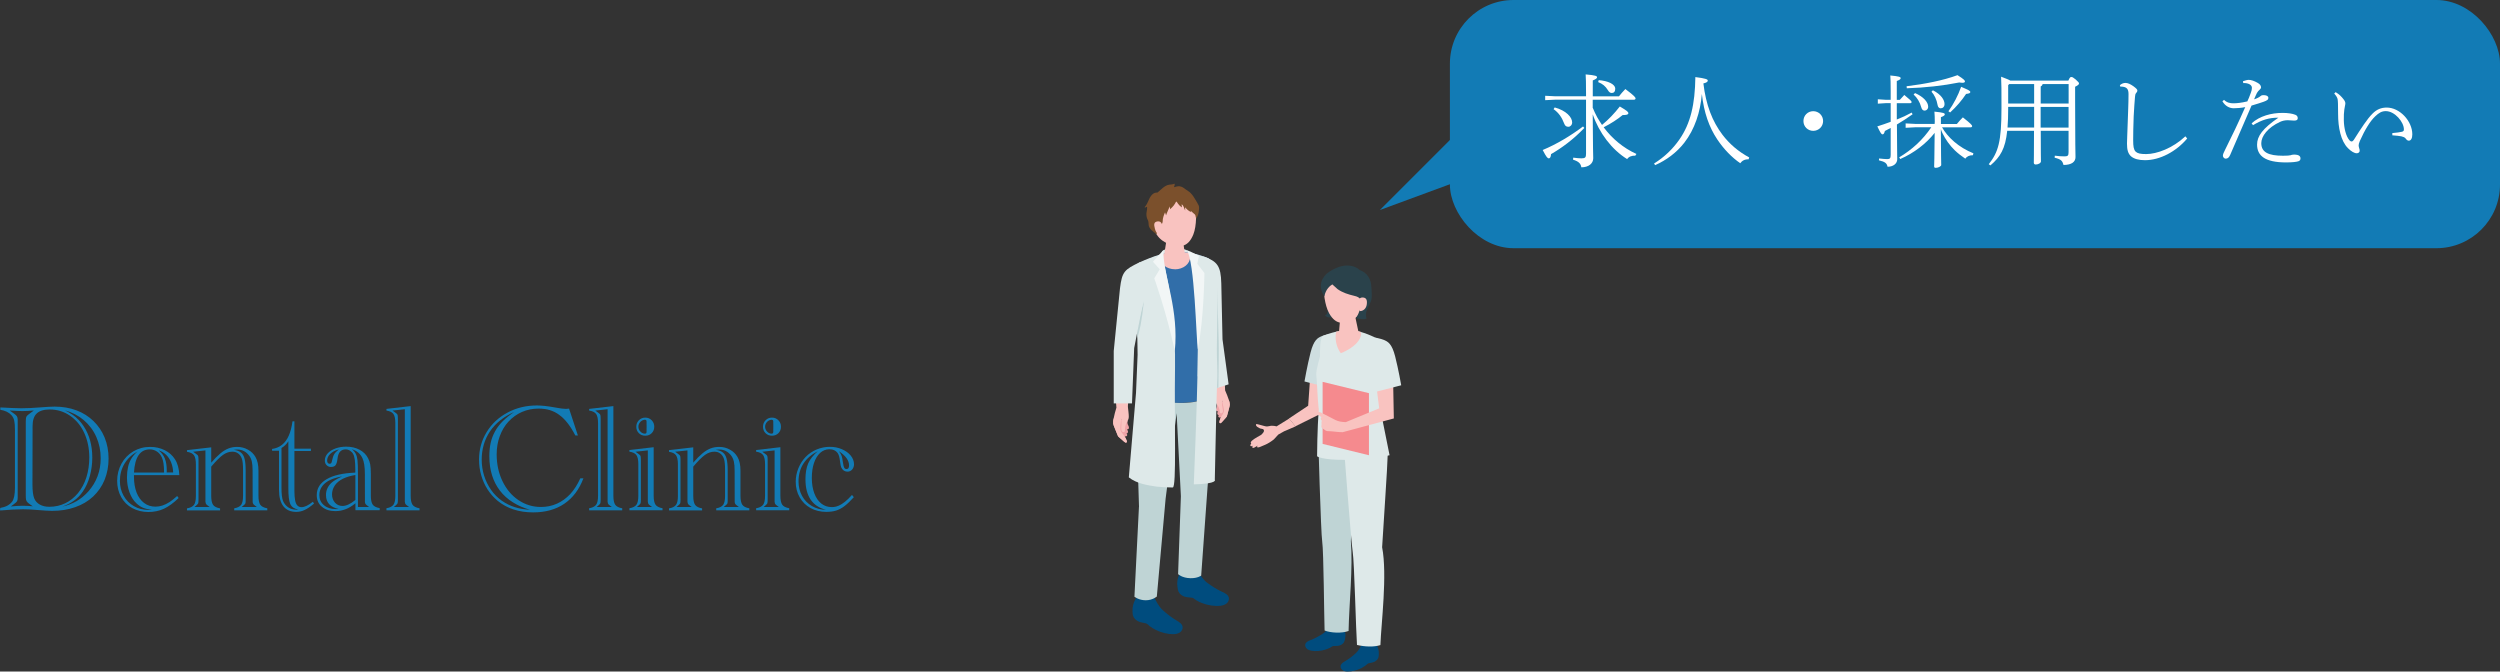 <?xml version="1.0" encoding="UTF-8"?><svg id="a" xmlns="http://www.w3.org/2000/svg" viewBox="0 0 392.82 105.52"><rect x="0" y="0" width="392.82" height="105.52" fill="#333333" stroke="none"/><defs><style>.b{fill:#004c7e;}.c{fill:#f9c3c0;}.d{fill:#f0a4a8;}.e{fill:#2a424b;}.f{fill:#7b502c;}.g{fill:#bfd4d5;}.h{fill:#127bb5;}.i{fill:#f2f6f6;}.j{fill:#f58a8e;}.k{fill:#316ea9;}.l{fill:#fff;}.m{fill:#cedee0;}.n{fill:#dee9e9;}</style></defs><path class="h" d="M0,80.18l.04-.37c.85-.14,1.47-.47,1.86-.98.3-.38.45-1.13.45-2.26v-8.94c0-.68-.04-1.19-.11-1.52s-.22-.63-.44-.87c-.39-.44-.98-.73-1.75-.85v-.37c.3.02.45.02.46.02l1.39.07c.45.02.93.04,1.44.04.92,0,1.93-.05,3.01-.14,1-.08,1.75-.12,2.23-.12,1.26,0,2.41.2,3.44.59s1.92.95,2.67,1.68c.75.73,1.34,1.59,1.75,2.59.41,1,.62,2.11.62,3.31s-.21,2.32-.63,3.35c-.42,1.02-1.03,1.89-1.81,2.62s-1.72,1.28-2.81,1.66c-1.09.39-2.3.58-3.63.58-.49,0-1.27-.05-2.35-.14-.76-.07-1.5-.11-2.21-.11-.51,0-1.07.02-1.68.05l-1.61.12c-.09,0-.19,0-.3.01ZM1.69,79.58c.69-.07,1.31-.11,1.86-.11s1.09.03,1.6.08l-.46-.32c-.24-.16-.4-.31-.49-.45-.09-.14-.14-.33-.14-.56,0-.13-.01-.26-.01-.39v-11.48c0-.12,0-.26.01-.39,0-.24.04-.41.11-.53.07-.12.25-.28.52-.47l.63-.46c-.7.06-1.3.09-1.8.09-.47,0-1.07-.03-1.78-.08h-.21s.63.45.63.45c.25.17.42.33.5.46.08.13.12.31.12.55,0,.08,0,.15,0,.21,0,.06,0,.12,0,.18v11.48s0,.1,0,.17c0,.06,0,.14,0,.22,0,.25-.04.43-.11.54-.07.12-.25.27-.52.47l-.46.34ZM5.12,66.92l-.02,9.16c0,1.02.09,1.76.27,2.21.17.43.47.76.88.99s.91.35,1.5.35c.91,0,1.75-.19,2.51-.56s1.44-.91,2.01-1.61,1.01-1.53,1.31-2.48c.3-.96.45-1.98.45-3.08,0-1.44-.27-2.74-.8-3.89-.53-1.14-1.28-2.04-2.23-2.69s-2.01-.98-3.18-.98c-.92,0-1.61.21-2.04.62-.44.42-.66,1.07-.66,1.96ZM9.67,79.64c.91-.21,1.69-.51,2.35-.89.66-.38,1.27-.88,1.85-1.52,1.3-1.47,1.95-3.21,1.95-5.22,0-1.21-.23-2.33-.69-3.36-.46-1.04-1.12-1.91-1.97-2.64-.86-.72-1.85-1.24-2.97-1.54.43.21.83.44,1.2.69.38.26.71.54,1,.85.29.31.54.62.75.95.91,1.38,1.36,3.02,1.36,4.93,0,1.01-.13,1.98-.38,2.9-.25.92-.62,1.73-1.09,2.42-.4.59-.87,1.08-1.39,1.45-.52.38-1.18.71-1.97.99Z"/><path class="h" d="M21.05,74.66v.26c0,.94.14,1.76.41,2.47.28.71.67,1.25,1.18,1.64s1.11.58,1.79.58c.36,0,.73-.06,1.1-.18.37-.12.73-.3,1.09-.53s.76-.55,1.21-.97l.24.32c-.81.79-1.59,1.35-2.32,1.69-.73.34-1.55.51-2.45.51s-1.78-.21-2.53-.62-1.32-.99-1.74-1.74c-.41-.75-.62-1.59-.62-2.53,0-.99.23-1.89.68-2.71.45-.82,1.07-1.46,1.86-1.93.79-.46,1.66-.7,2.64-.7.83,0,1.59.17,2.28.51.69.34,1.23.82,1.62,1.43.41.63.64,1.46.69,2.5h-7.14ZM23.82,80.1c-.56-.07-1.01-.18-1.35-.32-.34-.14-.67-.36-1-.66-.48-.44-.86-1.02-1.12-1.75-.27-.72-.4-1.51-.4-2.36,0-.59.06-1.14.17-1.63.11-.5.29-.94.53-1.34.24-.39.57-.77.98-1.12-.9.49-1.59,1.14-2.07,1.94-.48.8-.72,1.71-.72,2.7,0,.85.19,1.63.58,2.33.39.7.93,1.25,1.62,1.64.69.4,1.46.59,2.29.59.19,0,.36,0,.5-.01ZM21.05,74.25h4.73c0-1.07-.11-1.83-.32-2.3-.18-.43-.44-.76-.78-.99s-.72-.35-1.14-.35c-1.52,0-2.35,1.21-2.49,3.64ZM27.21,74.25c-.02-.58-.13-1.11-.32-1.59-.19-.47-.45-.88-.79-1.2-.34-.33-.73-.56-1.19-.71.46.36.79.79.99,1.29.2.5.3,1.12.3,1.87,0,.13,0,.24-.01.33h1.02Z"/><path class="h" d="M33.2,72.69c.49-.58.96-1.05,1.41-1.43s.88-.64,1.3-.8c.42-.16.87-.24,1.36-.24.6,0,1.16.14,1.68.43.52.28.91.67,1.19,1.15.32.54.47,1.26.47,2.18v3.93c0,.66.1,1.12.29,1.4.19.28.56.46,1.1.56v.32h-5.2v-.32c.54-.09.9-.28,1.1-.56.19-.28.29-.74.29-1.4v-4c0-.86-.06-1.46-.17-1.79-.12-.36-.31-.65-.57-.85-.26-.2-.57-.3-.94-.3-.51,0-1,.17-1.48.51-.48.34-1.09.95-1.84,1.84v4.6c0,.66.1,1.12.29,1.4.19.28.56.46,1.1.56v.32h-5.2v-.32c.54-.09.9-.28,1.1-.55.2-.27.3-.74.3-1.4v-4.98c0-.66-.1-1.13-.3-1.42-.2-.28-.57-.46-1.1-.54v-.26l3.81-.44v2.4ZM30.57,79.66h2.37l-.28-.21s-.03-.03-.05-.04l-.15-.12c-.11-.11-.17-.26-.18-.45v-8.07l-1.94.21.46.33s.02.01.05.04l.15.12c.08.06.13.14.15.24.02.11.04.29.04.56v6.21c0,.32-.02.53-.05.6-.03.08-.13.19-.28.32-.02.02-.04.03-.04.04l-.25.21ZM37.99,79.66h2.36l-.27-.21s-.04-.04-.05-.04l-.15-.12c-.12-.12-.18-.27-.18-.45v-.36s-.01-4.53-.01-4.53c0-.6-.04-1.07-.12-1.42-.08-.35-.21-.65-.4-.91-.49-.66-1.13-.99-1.91-.99-.08,0-.26.02-.54.05.49.07.87.21,1.14.43.27.22.46.54.57.98.11.43.17,1.03.17,1.8v4.6c0,.32-.01.53-.04.6-.03.08-.12.19-.28.32-.02.02-.03.02-.03.02,0,0-.01,0-.02.01l-.24.21Z"/><path class="h" d="M46.26,70.84v6.28c0,.62.04,1.11.11,1.49.07.38.19.65.36.82.16.17.38.26.65.26.48,0,1.07-.28,1.78-.85l.18.28c-.53.46-1.01.79-1.45,1-.43.21-.88.31-1.34.31-.88,0-1.56-.29-2.02-.88s-.69-1.44-.69-2.56v-6.17h-1.09v-.28c.59-.08,1.11-.29,1.55-.64.44-.35.8-.83,1.07-1.44.27-.61.47-1.37.59-2.26h.3v4.3h2.59v.36h-2.58ZM45.32,69.31c-.28.46-.64.82-1.09,1.08v6.31c0,.45.02.85.06,1.19.04.34.1.62.18.82s.21.41.37.6c.44.51,1.01.77,1.72.77.13,0,.24,0,.33-.01-.35-.08-.62-.18-.81-.31-.19-.13-.35-.31-.46-.55-.11-.24-.19-.57-.24-.99-.05-.42-.07-.94-.07-1.55v-7.37Z"/><path class="h" d="M55.84,79.08c-.97.82-2.01,1.23-3.13,1.23-.89,0-1.6-.23-2.14-.69s-.8-1.07-.8-1.82c0-1.07.52-1.9,1.56-2.51,1.04-.61,2.54-.95,4.5-1.03v-.5c0-.62-.03-1.12-.08-1.51-.06-.39-.13-.68-.24-.88-.12-.23-.29-.41-.5-.55-.22-.14-.45-.21-.7-.21-.37,0-.66.12-.88.36-.21.24-.35.61-.4,1.12-.06.5-.17.83-.31,1.01s-.39.27-.73.27c-.27,0-.49-.1-.68-.29s-.27-.43-.27-.73c0-.4.15-.77.44-1.1.29-.33.7-.59,1.21-.78.52-.19,1.08-.29,1.7-.29.8,0,1.5.16,2.1.48.6.32,1.05.76,1.34,1.33.16.29.27.62.34.98.07.36.1.86.1,1.5v3.41c0,.66.1,1.12.29,1.4.19.28.56.46,1.1.56v.32h-3.81v-1.1ZM53.23,79.98c-1.34-.28-2.01-1.01-2.01-2.2,0-.77.31-1.44.94-1.99.28-.24.81-.56,1.6-.94-.96.18-1.7.43-2.23.75-.9.55-1.35,1.28-1.35,2.19,0,.66.24,1.19.72,1.59.48.41,1.1.61,1.85.61.18,0,.34,0,.49-.01ZM53.23,70.62c-.55.14-1,.37-1.33.69-.34.32-.5.68-.5,1.07,0,.15.04.27.11.36.07.09.17.13.28.13.11,0,.19-.03.25-.1s.1-.2.14-.41c.09-.44.2-.78.34-1,.14-.23.38-.47.72-.74ZM55.84,78.56v-3.92c-.77.12-1.42.32-1.97.59s-.97.63-1.26,1.05c-.29.43-.44.9-.44,1.41s.16.95.47,1.3c.31.34.71.51,1.18.51.58,0,1.26-.31,2.03-.95ZM56.24,79.66h1.75l-.27-.21s-.04-.04-.05-.04l-.15-.12c-.12-.12-.18-.27-.18-.45v-.36s-.01-4.03-.01-4.03c0-1.1-.13-1.92-.38-2.46-.36-.73-.91-1.19-1.67-1.4.51.36.8.92.89,1.69.05.47.07,1.21.07,2.2v5.16Z"/><path class="h" d="M60.72,80.18v-.32c.54-.09.9-.28,1.1-.55.2-.27.3-.74.3-1.4v-11.44c0-.66-.1-1.13-.3-1.42-.2-.28-.57-.46-1.1-.54v-.26l3.81-.44v14.1c0,.66.1,1.12.29,1.4.19.28.56.46,1.1.56v.32h-5.2ZM61.9,79.66h2.37l-.28-.21s-.03-.03-.05-.04l-.15-.12c-.11-.11-.17-.26-.18-.45v-14.54l-1.94.21.46.33s.02.01.05.04l.15.12c.08.05.13.14.15.24.02.11.04.29.04.56v12.68c0,.32-.02.53-.05.6-.03.08-.13.19-.28.32-.02.02-.04.03-.04.04l-.25.21Z"/><path class="h" d="M89.41,64.19l1.39,4.23h-.4c-.39-.75-.79-1.39-1.21-1.93-.42-.54-.86-.97-1.33-1.31-.46-.34-.95-.58-1.47-.74-.52-.16-1.11-.24-1.77-.24-.93,0-1.8.18-2.61.53-.81.36-1.5.86-2.1,1.5s-1.05,1.41-1.38,2.3c-.33.88-.49,1.84-.49,2.86,0,1.54.3,2.94.91,4.21.61,1.27,1.44,2.26,2.51,2.98s2.24,1.08,3.54,1.08c.89,0,1.73-.17,2.51-.52.78-.35,1.47-.85,2.08-1.5.61-.66,1.14-1.48,1.59-2.48h.49c-.66,1.75-1.66,3.08-3,3.99s-2.97,1.36-4.89,1.36c-2.25,0-4.11-.61-5.59-1.82-.63-.53-1.16-1.13-1.59-1.8-.43-.67-.76-1.41-.99-2.21-.23-.8-.34-1.62-.34-2.47,0-1.57.4-3.01,1.19-4.31.79-1.3,1.89-2.33,3.28-3.07,1.39-.75,2.94-1.12,4.63-1.12.71,0,1.65.1,2.81.31.81.15,1.39.23,1.75.23.16,0,.33-.02.51-.05ZM83.31,80.11c-1-.28-1.91-.67-2.72-1.18s-1.49-1.12-2.04-1.84-.96-1.52-1.24-2.42-.42-1.89-.42-2.96c0-.79.07-1.5.21-2.13s.37-1.23.69-1.81.72-1.1,1.21-1.59c.49-.49,1.09-.97,1.79-1.45-.83.37-1.56.81-2.19,1.32-.63.51-1.17,1.08-1.6,1.72-.43.64-.76,1.33-.98,2.08-.22.75-.33,1.54-.33,2.36,0,.88.13,1.73.38,2.53.25.81.61,1.54,1.08,2.22.47.67,1.03,1.24,1.69,1.71.66.46,1.35.8,2.06,1.02.71.23,1.51.36,2.41.41Z"/><path class="h" d="M92.57,80.18v-.32c.54-.09.9-.28,1.1-.55.2-.27.3-.74.3-1.4v-11.44c0-.66-.1-1.13-.3-1.42-.2-.28-.57-.46-1.1-.54v-.26l3.81-.44v14.1c0,.66.1,1.12.29,1.4.19.28.56.46,1.1.56v.32h-5.2ZM93.76,79.66h2.37l-.28-.21s-.03-.03-.05-.04l-.15-.12c-.11-.11-.17-.26-.18-.45v-14.54l-1.94.21.46.33s.02.01.05.04l.15.12c.08.05.13.14.15.24.02.11.04.29.04.56v12.68c0,.32-.02.53-.05.6-.03.08-.13.19-.28.32-.02.02-.04.03-.04.04l-.25.21Z"/><path class="h" d="M98.9,80.18v-.32c.54-.09.9-.28,1.1-.55.2-.27.3-.74.3-1.4v-4.98c0-.66-.1-1.13-.3-1.42-.2-.28-.57-.46-1.1-.54v-.26l3.81-.44v7.63c0,.66.1,1.12.29,1.4.19.28.56.46,1.1.56v.32h-5.2ZM100.08,79.66h2.37l-.28-.21s-.03-.03-.05-.04l-.15-.12c-.11-.11-.17-.26-.18-.45v-8.07l-1.94.21.46.33s.02.01.05.04l.15.12c.08.06.13.14.15.24.02.11.04.29.04.56v6.21c0,.32-.02.53-.05.6-.03.08-.13.19-.28.32-.02.02-.04.03-.04.04l-.25.21ZM99.98,67.05c0-.39.13-.73.4-1.01s.6-.42,1.01-.42.74.14,1.01.42.4.61.4,1.01-.13.74-.4,1.01-.6.4-1.01.4-.74-.13-1.01-.4-.4-.6-.4-1.01ZM101.33,65.95c-.28.02-.52.13-.72.35s-.3.47-.3.75.1.54.31.76c.21.22.44.33.71.33.17,0,.26-.09.26-.27,0-.14.01-.43.01-.86s0-.69-.01-.81c0-.16-.09-.24-.26-.25Z"/><path class="h" d="M108.94,72.69c.49-.58.96-1.05,1.41-1.43s.88-.64,1.3-.8c.42-.16.87-.24,1.36-.24.6,0,1.16.14,1.68.43.52.28.91.67,1.19,1.15.32.54.47,1.26.47,2.18v3.93c0,.66.1,1.12.29,1.4.19.28.56.46,1.1.56v.32h-5.2v-.32c.54-.09.9-.28,1.1-.56.19-.28.29-.74.29-1.4v-4c0-.86-.06-1.46-.17-1.79-.12-.36-.31-.65-.57-.85-.26-.2-.57-.3-.94-.3-.51,0-1,.17-1.48.51-.48.34-1.09.95-1.84,1.84v4.6c0,.66.1,1.12.29,1.4.19.28.56.46,1.1.56v.32h-5.2v-.32c.54-.09.9-.28,1.1-.55.2-.27.3-.74.3-1.4v-4.98c0-.66-.1-1.13-.3-1.42-.2-.28-.57-.46-1.1-.54v-.26l3.81-.44v2.4ZM106.31,79.66h2.37l-.28-.21s-.03-.03-.05-.04l-.15-.12c-.11-.11-.17-.26-.18-.45v-8.07l-1.94.21.46.33s.02.01.05.04l.15.12c.08.06.13.14.15.24.02.11.04.29.04.56v6.21c0,.32-.02.53-.05.6-.03.08-.13.19-.28.32-.02.02-.04.03-.04.04l-.25.21ZM113.73,79.66h2.36l-.27-.21s-.04-.04-.05-.04l-.15-.12c-.12-.12-.18-.27-.18-.45v-.36s-.01-4.53-.01-4.53c0-.6-.04-1.07-.12-1.42-.08-.35-.21-.65-.4-.91-.49-.66-1.13-.99-1.91-.99-.08,0-.26.02-.54.05.49.07.87.21,1.14.43.27.22.46.54.57.98.11.43.17,1.03.17,1.8v4.6c0,.32-.01.53-.04.6-.03.08-.12.19-.28.32-.02.02-.03.02-.03.02,0,0-.01,0-.02.01l-.24.21Z"/><path class="h" d="M118.81,80.18v-.32c.54-.09.9-.28,1.1-.55.2-.27.3-.74.3-1.4v-4.98c0-.66-.1-1.13-.3-1.42-.2-.28-.57-.46-1.1-.54v-.26l3.81-.44v7.63c0,.66.1,1.12.29,1.4.19.28.56.46,1.1.56v.32h-5.2ZM120,79.66h2.37l-.28-.21s-.03-.03-.05-.04l-.15-.12c-.11-.11-.17-.26-.18-.45v-8.07l-1.94.21.46.33s.02.01.05.04l.15.12c.08.06.13.14.15.24.02.11.04.29.04.56v6.21c0,.32-.02.53-.05.6-.03.08-.13.19-.28.32-.02.02-.04.03-.04.04l-.25.21ZM119.89,67.05c0-.39.13-.73.4-1.01s.6-.42,1.01-.42.74.14,1.01.42.4.61.4,1.01-.13.74-.4,1.01-.6.4-1.01.4-.74-.13-1.01-.4-.4-.6-.4-1.01ZM121.24,65.95c-.28.02-.52.13-.72.35s-.3.47-.3.75.1.54.31.76c.21.22.44.33.71.33.17,0,.26-.09.26-.27,0-.14.01-.43.01-.86s0-.69-.01-.81c0-.16-.09-.24-.26-.25Z"/><path class="h" d="M133.89,77.79l.27.33c-.52.58-1,1.04-1.44,1.38-.44.34-.88.58-1.33.72-.45.14-.97.21-1.55.21-.92,0-1.75-.2-2.48-.6s-1.29-.96-1.71-1.69-.62-1.55-.62-2.45c0-.73.14-1.44.42-2.12.28-.68.66-1.27,1.14-1.77.48-.5,1.06-.89,1.72-1.17.67-.28,1.36-.42,2.09-.42.67,0,1.3.12,1.88.37s1.05.58,1.39,1c.34.42.52.88.52,1.37,0,.32-.1.6-.29.82-.19.22-.44.34-.73.34-.43,0-.75-.21-.96-.62-.09-.18-.17-.54-.23-1.08-.06-.53-.17-.91-.31-1.14-.13-.21-.31-.38-.54-.5s-.51-.18-.81-.18c-.54,0-1.03.19-1.45.57-.42.38-.74.91-.97,1.59-.23.68-.34,1.47-.34,2.37s.13,1.69.39,2.39c.26.7.63,1.24,1.1,1.61.47.38,1.02.56,1.64.56.36,0,.7-.06,1.03-.2.33-.13.68-.34,1.04-.63.36-.29.73-.65,1.11-1.08ZM129.79,80.11c-2.16-.56-3.23-2.16-3.23-4.81,0-.99.14-1.82.43-2.49.29-.66.8-1.3,1.52-1.92-2.03,1.04-3.04,2.63-3.04,4.77,0,.84.19,1.59.56,2.27.37.67.89,1.2,1.55,1.59.66.38,1.4.58,2.22.59ZM131.81,70.9c.23.3.38.55.44.75.07.2.13.55.2,1.04.06.42.13.69.21.82s.2.19.36.19c.26,0,.39-.19.39-.57,0-.78-.53-1.52-1.6-2.23Z"/><path class="n" d="M186.46,39.3s-1.78-.77-3.65,0c-.51.57,0,.69,0,.69l4.01-.06s-.11-.52-.36-.62Z"/><path class="k" d="M178.79,61.72l.43-6.01-1.31-11.9c-.17-1.03.24-2.07,1.36-2.58,2.57-1.16,5.58-2.61,10.44-.7.67.26.91,1.06,1.14,1.74.27.81.41,1.68.38,2.54,0,0-.05,1.47-.05,1.47-.02,2.81-.05,5.63-.07,8.44-.02,1.78-.1,3.54-.23,5.32-.06.78-.02,1.99-.02,1.99,0,0-1.46,1.3-5.8,1.28-4.72-.02-6.27-1.59-6.27-1.59Z"/><path class="c" d="M184.62,42.31c-1.32,0-2.39-.86-2.39-1.92,0-.12.02-.24.04-.35,1.32-.39,2.81-.58,4.58-.3.09.2.15.43.15.66,0,1.06-1.07,1.92-2.39,1.92Z"/><path class="c" d="M184.54,37.13c-.85,0-1.3.48-1.3.89l-.43,2.77c.04.48.86.87,1.82.87s1.72-.39,1.68-.87l-.42-2.9c-.03-.42-.51-.77-1.35-.77Z"/><path class="d" d="M193.08,62.85c.08.23.15.46.15.7,0,.17-.05.34-.09.5-.11.41-.22.82-.33,1.23-.01.05-.03.1-.05.15-.03.07-.08.12-.13.18-.22.25-.45.5-.67.75-.08.09-.19.18-.29.12-.09-.05-.08-.19-.06-.29.06-.22.13-.43.23-.64-.1.08-.27.08-.36-.01s-.06-.28.06-.33c-.13.04-.26-.09-.27-.23-.01-.13.05-.26.12-.38-.08.07-.22.03-.28-.06-.06-.09-.05-.21-.02-.31.03-.1.08-.2.1-.31.04-.18,0-.36-.05-.53l1.95-.53Z"/><path class="c" d="M192.06,62.88c-.09.24-.05.5-.02.75.03.24.07.48.1.72.02.16.04.32-.03.46-.08.14-.29.2-.39.08-.05-.06-.06-.15-.06-.23-.03-.34-.14-.67-.33-.95-.12-.18-.27-.34-.36-.54-.09-.2-.1-.43-.11-.65-.02-.32-.01-.63,0-.95,0-.3-.09-.61-.13-.9-.1-.67-.16-1.35-.25-2.03l1.9-.06.12,2.76c.23.48.41,1.01.59,1.51.08.23.15.46.15.7,0,.17-.05.34-.09.5-.11.41-.22.82-.33,1.23-.01.05-.03.1-.05.15-.03.07-.08.12-.13.18-.22.25-.45.5-.67.75-.08.09-.19.18-.29.12-.09-.05-.08-.19-.06-.29.06-.22.13-.43.23-.64.17-.36.46-.61.46-1.01,0-.18-.04-.35-.07-.53-.06-.3-.12-.6-.19-.9-.03.01-.05.05-.04.09"/><path class="d" d="M174.98,65.76c-.06.26-.1.52-.07.78.03.19.1.36.17.53.17.43.35.86.52,1.29.02.05.04.11.07.16.04.07.1.12.16.17.28.24.55.49.83.73.09.08.23.17.34.1.1-.07.07-.22.02-.33-.09-.23-.2-.45-.33-.66.12.08.3.06.39-.06.08-.12.03-.31-.11-.35.15.03.27-.13.27-.28,0-.15-.09-.28-.18-.4.1.07.24,0,.3-.1.05-.11.03-.24-.01-.34-.05-.11-.11-.21-.15-.32-.07-.19-.05-.39-.02-.59l-2.19-.32Z"/><path class="c" d="M176.09,65.67c.12.25.12.54.11.81,0,.26-.01.53-.02.79,0,.17,0,.36.1.5.1.14.34.18.44.04.05-.07.04-.17.04-.26-.01-.37.07-.75.23-1.08.11-.21.25-.41.32-.63.07-.23.06-.48.04-.72-.02-.35-.07-.69-.11-1.03-.04-.32.02-.67.03-1,.02-.75,0-1.49,0-2.24l-2.08.18.23,3.02c-.19.56-.32,1.15-.44,1.72-.06.26-.1.52-.07.78.03.19.1.36.17.53.17.43.35.86.52,1.29.02.05.04.11.07.16.04.07.1.12.16.17.28.24.55.49.83.73.09.08.23.17.34.1.1-.07.07-.22.02-.33-.09-.23-.2-.45-.33-.66-.23-.37-.58-.61-.63-1.04-.02-.19,0-.39,0-.58.03-.34.06-.67.09-1.01.04,0,.07.05.05.09"/><path class="n" d="M192.09,53.31s-.12-5.4-.19-8.77c-.06-2.82-.67-3.49-2.8-4.24-1.85,2.21-.48,13.32-.48,13.32l1.95,7.57,2.48-.8-.96-7.07Z"/><path class="g" d="M190.89,53.07l-.32,8.11.88-.29s.03-3.52.05-4.49c.07-3.39-.23-8.54-.27-11.91l-.34,8.57Z"/><path class="b" d="M178.63,93.83c-.06.05-.11.12-.18.24-.38.68-.53,1.27-.5,2.04.01.24.02.49.11.71.14.38.48.67.86.84.38.17.77.18,1.15.29.25.07.39.3.6.45.29.22.61.41.93.57.85.42,1.84.69,2.79.67.35,0,.7-.07.99-.26.29-.19.49-.54.44-.88-.06-.46-.51-.74-.91-.98-.82-.48-1.52-1.03-2.23-1.67-.61-.56-1.04-1.38-1.37-2.14-.75-.07-1.51-.06-2.26,0-.22.02-.33.03-.43.11Z"/><path class="b" d="M185.46,89.96c-.05.05-.1.13-.15.26-.31.71-.41,1.31-.29,2.08.03.24.07.48.18.7.18.37.55.62.93.75.39.13.78.1,1.18.17.26.05.42.26.64.39.31.19.64.35.98.47.88.33,1.9.5,2.84.4.34-.04.69-.14.96-.36s.43-.58.35-.92c-.11-.45-.58-.69-1-.88-.86-.4-1.62-.88-2.38-1.44-.66-.49-1.17-1.28-1.57-2-.75,0-1.51.09-2.25.22-.21.04-.33.06-.42.16Z"/><path class="c" d="M184.19,30.36c-2.42.02-3.09,1.83-3.09,4.04,0,2.87,1.89,3.75,2.86,4.04,1.18.34,2.65.65,3.55-1.61.53-1.34.52-3.68.22-4.59-.26-.79-1.12-1.89-3.54-1.87Z"/><path class="f" d="M186.22,32.59c0,.16,0,.32,0,.48-.09-.17-.14-.35-.21-.53-.07-.18-.18-.35-.34-.44.01.16.03.33.04.49-.24-.15-.45-.35-.61-.58-.07-.11-.14-.23-.23-.32-.08-.08-.16.17-.2.23-.07.12-.15.24-.23.35-.17.23-.38.43-.6.61,0-.16,0-.31,0-.47,0,.08-.14.24-.17.32-.06.13-.11.25-.16.38-.09.24-.22.47-.29.73-.06-.16-.11-.32-.16-.48-.19.46-.38.94-.37,1.44,0,.19-.15.4-.19.6-.01.06-.02.12-.05.17-.05.08-.14.08-.21.13-.33.28-.47.7-.5,1.12-.46-.37-1.18-.82-1.25-1.46-.03-.22-.01-.45-.08-.66-.04-.13-.12-.25-.17-.38-.06-.16-.08-.34-.1-.51-.05-.43.14-.8.1-1.23,0-.03-.01-.07-.04-.08-.04-.01-.07.02-.1.05-.07.06-.18.07-.26.03.31-.35.5-.78.69-1.21.09-.21.17-.39.32-.58.21-.27.5-.53.84-.53.05,0,.1,0,.15,0,.05-.01.08-.05.12-.08.5-.41,1.03-1.03,1.7-1.15.31-.06.64-.03.91-.18.02.16,0,.32-.07.46-.02.04-.03.07,0,.1.29-.07.54-.18.86-.14.35.05.65.25.92.47.26.21.55.33.79.58.3.3.54.66.75,1.03.16.3.39.61.52.91.14.32.05.78,0,1.11-.04.2-.09.39-.17.58-.05.12-.13.27-.2.37-.1-.16-.09-.29-.13-.45-.04-.16-.21-.3-.34-.39-.15-.11-.26-.28-.43-.36.04.07.08.14.12.22-.37-.16-.69-.42-.94-.74Z"/><path class="c" d="M182.63,35.5s-.04-.82-.75-.71c-.6.09-.59.48-.41,1.16.17.68.59,1.01,1.01.99.42-.02.14-1.44.14-1.44Z"/><path class="g" d="M178.97,79.64l-.45-14.54.26-3.38s1.57,1.43,6.27,1.59c3.87.13,5.8-1.28,5.8-1.28l-1.11,14.51-1,13.9s-.56.44-1.71.41c-1.3-.03-1.92-.64-1.92-.64l.44-12.25-.67-13.05-1.73,13.45-1.38,15.37s-.66.59-1.74.59c-1.09,0-1.78-.56-1.78-.56l.71-14.12Z"/><path class="n" d="M188.13,59.13c.06-5.09.46-12.04-.93-19-.02-.08-.03-.15-.05-.23,0-.04,0-.11,0-.15.03,0,.05.01.08.02.77.15,1.6.4,2.49.75.67.26,1,1.09,1.23,1.77.28.81.45,1.7.42,2.55,0,0-.06,1.49-.06,1.49-.02,2.81-.09,5.64-.11,8.46-.02,1.78.16,3.51.04,5.29-.06.78-.36,15.29-.36,15.29,0,0,.56.64-3.3.74,0,0,.52-12.92.57-16.96Z"/><path class="n" d="M182.16,40.02c-1,.32-2.09.74-2.94,1.13-1.12.51-1.48,1.64-1.31,2.66l.76,6.92.08,5.01-.25,5.99c-.16,1.96-1.13,13.22-1.13,13.28,1.25,1,3.03,1.25,4.35,1.45.65.08,1.71.14,2.55.14.62,0,.23-9.83.36-18.97.14-10.67-2.17-17.7-2.17-17.7l-.28.1Z"/><path class="g" d="M178.67,51.49s.45-1.78,1.09-4.3c-.38,3.62-.71,4.77-1.05,5.99l-.03-1.69Z"/><path class="i" d="M182.81,39.99c.19,3.81,2.41,8.72,1.79,15.16-1.29-6.01-3.23-11.42-3.23-11.42l.86-1.42-1.07-1.18,1.64-1.84v.69Z"/><path class="n" d="M179.12,41.19c-2.47,1.17-2.81,1.5-3.14,4.13l-.98,9.83v8.23h2.87l.34-8.68,1.26-6.47c1.7-5.32-.35-7.03-.35-7.03Z"/><path class="i" d="M188.21,54.9c-.25-1.58-.49-14.04-1.75-15.6.61.18,1.93.91,1.93.91l-.26,1.23,1.12,1.46s-.08,7.28-1.04,11.99Z"/><path class="b" d="M216.14,101.08s.08.1.13.18c.29.52.41.97.38,1.56,0,.18-.02.37-.08.54-.11.29-.37.51-.65.64-.29.13-.59.14-.88.22-.19.06-.3.23-.46.34-.23.16-.46.31-.71.44-.65.32-1.41.52-2.13.52-.26,0-.54-.05-.76-.2-.22-.15-.37-.41-.34-.67.05-.35.39-.57.7-.75.63-.37,1.17-.79,1.7-1.27.47-.43.79-1.06,1.04-1.64.57-.06,1.16-.05,1.73,0,.17.01.25.02.33.09Z"/><path class="b" d="M211.12,98.6s.07.11.1.2c.2.56.24,1.02.12,1.6-.04.18-.08.36-.17.52-.16.27-.45.44-.75.52-.3.08-.6.04-.91.07-.2.02-.33.17-.51.26-.25.13-.51.23-.77.31-.69.21-1.47.29-2.19.16-.26-.05-.52-.14-.71-.32-.19-.18-.3-.47-.22-.72.11-.34.48-.49.81-.62.68-.26,1.28-.59,1.89-.98.53-.34.96-.91,1.3-1.44.58.04,1.15.14,1.71.29.16.04.25.06.31.14Z"/><path class="g" d="M207.11,68.16s.43,15.6.65,16.98c.22,1.38.3,11.99.37,13.93.95.38,2.72.48,3.77.07.08-4.14.7-10.04.36-14.06.1-1.16.09-7.37-.02-9.65-.04-2.65-.17-5.43-.17-5.43l-1.81-1.94-3.15.09Z"/><path class="n" d="M211.06,68.89s1.24,16.31,1.49,17.85c.25,1.54.51,12.43.67,14.6,1.19.28,2.64.36,3.68.02.12-3.39,1.11-11.04.27-15.37.21-3.67.84-12.55.88-14.62.04-1.23-.88-3.45-.88-3.45l-6.11.97Z"/><path class="c" d="M206.64,53.96c.38-.78,1.46-.9,1.99-.21.52.67.76,1.48.47,3.16l-1.42,8.02-4.15,2.06-1-1.23,3.02-2.01s.42-5.9.46-6.92c.05-1.33.32-2.25.63-2.87Z"/><path class="m" d="M209.03,52.45s-.88.17-1.31.35c-.66.28-1.28.57-1.8,2.61-.52,2.04-.95,4.53-.95,4.53l4.29,1.1s1-5.63.82-6.76c-.17-1.13-1.06-1.83-1.06-1.83Z"/><path class="e" d="M208.43,49.4c-.07.08-.15.15-.24.19.41.35,1.04.4,1.5.12,0-.15-.1-.28-.18-.4-.23-.32-.51-.95-.84-1.14-.07.16-.03.34-.03.51,0,.29-.07.47-.2.72Z"/><path class="n" d="M218.34,71.53l-1.45-7.21.36-9.12c.14-.86-.2-1.73-1.13-2.15-2.15-.97-4.13-1.89-8.19-.3-.56.22-.54,2.53-.52,3.25,0,0-.65,2.24-.59,2.86.18,1.75.15,3.25.4,5.58-.25,2.81-.27,7.26-.27,7.26,0,0,.76.58,4.38.56,3.94-.02,7.02-.73,7.02-.73Z"/><path class="c" d="M211.78,49.28c.77-.04,1.2.37,1.22.74l.53,2.49c-.01.44-.73.83-1.61.88s-1.58-.27-1.57-.7l.23-2.65c.01-.38.42-.72,1.19-.76Z"/><path class="c" d="M211.24,42.6c2.32-.27,3.18,1.39,3.45,3.5-.33,2.55-1.36,3.83-2.26,4.22-1.09.47-2.46.94-3.6-1.12-.67-1.23-.94-3.47-.76-4.38.15-.79.85-1.95,3.17-2.22Z"/><path class="e" d="M209.34,44.68s.78.72.83.75c.81.57,1.69.83,2.64,1.06.2.05.4.1.58.2.64.38.57.96.41,1.61-.05.19-.57,1.73-.83,1.65.57.16,1.18.31,1.75.13-.37-1.1.38-1.84.71-2.81.22-.65.07-1.5.05-2.19-.04-1.2-.65-2.25-1.83-2.65,0,0-1.66-1.78-4.82.29-1.04.68-1.89,2.18-.73,3.85,0,0,.15-1.24,1.25-1.89Z"/><path class="c" d="M213.47,47.51s-.06-.79.63-.77c.59.02.75.4.66,1.08-.08.68-.57,1.03-.98,1.06-.41.03-.31-1.37-.31-1.37Z"/><path class="c" d="M210.67,55.5s2.86-1.02,3.21-2.93c0-.14-.03-.28-.07-.42-1.07-.29-2.28-.39-3.84-.04-.05.14-.08.3-.08.46-.2,1.69.79,2.93.79,2.93Z"/><polygon class="j" points="207.82 69.75 215.1 71.53 215.1 61.78 207.82 60 207.82 69.75"/><path class="c" d="M201.82,67.74l-.96.54-.7.76c-.35.29-.91.65-1.33.83-.45.19-.79.34-.9.38-.17.06-.37.1-.41-.02-.03-.09.15-.23.15-.23,0,0-.52.3-.6.34s-.24.08-.29-.03c-.05-.11.08-.27.08-.27-.22.12-.34.09-.39,0-.07-.11.14-.36.14-.36,0,0-.24-.08.1-.43.31-.31,1.47-.93,1.47-.93.19-.19.37-.37.42-.57.03-.12-.04-.26-.14-.32-.07-.04-.34-.06-.41-.09-.2-.07-.83-.37-.68-.67,0-.02.02-.03.04-.04.02,0,.04,0,.06,0,.14.02.28.06.41.1.28.08.56.15.85.23,0,0,.01,0,.02,0,.22.07.46.06.68,0,.53-.16,1.15.04,1.15.04l1.98-1.23,1,1.23-1.71.74Z"/><path class="c" d="M218.86,56.74c-.05-1.7-.43-2.45-1.08-3-.65-.57-1.69-.24-1.91.6-.18.67-.26,1.62-.05,2.94.16,1.01.89,6.88.89,6.88l-5.25,2.17c-.56-.02-1.12-.08-1.64-.34-.4-.2-.78-.41-1.17-.61-.35-.18-.7-.36-1.06-.54-.11-.05-.23-.11-.35-.1-.12,0-.24.11-.24.23,0,.1.09.17.17.23.16.12.32.24.47.36-.1.06-.13.2-.1.31.03.11.11.21.19.29-.1.06-.12.2-.09.31.06.28-.04.36-.01.61.02.2.26.28.42.39.1.07.19.16.3.21.14.07.3.07.45.07.76.02,1.34.16,2.17.16l8.04-2.16-.17-9.03Z"/><path class="n" d="M216.11,53.05s.88.17,1.31.35c.66.28,1.28.57,1.8,2.61.52,2.04.95,4.53.95,4.53l-4.29,1.1s-.51-5.37-.33-6.49c.17-1.13.57-2.09.57-2.09Z"/><rect class="h" x="227.82" width="165" height="39" rx="10" ry="10"/><path class="l" d="M248.94,20.11c-1.74,1.82-3.55,3.14-5.23,4.11-.02.4-.13.66-.35.66-.19,0-.37-.16-.96-1.31,2.19-.91,4.4-2.24,6.34-3.7l.21.24ZM250.28,16.97c.21.5.43.99.69,1.46.24.42.5.82.75,1.2,1.04-.85,1.95-1.81,2.8-2.9,1.18.7,1.34.86,1.34,1.06,0,.21-.26.29-.9.29-.8.67-1.84,1.34-2.98,1.92,1.31,1.76,3.07,3.25,5.15,4.19l-.18.27c-.54-.03-1.04.16-1.28.54-2.42-1.49-4.42-4.15-5.41-7.04.02,5.46.08,6.35.08,6.91,0,.82-.72,1.42-1.87,1.42-.08-.56-.37-.91-1.3-1.2l.03-.32c.58.08.99.11,1.3.11.59,0,.71-.16.71-.72v-8.5h-4.79l-1.63.08v-.69l1.63.08h4.79v-.45c0-1.65-.02-2.4-.06-2.99,1.6.14,1.79.26,1.79.45,0,.13-.11.27-.67.5v2.5h4.11c.32-.38.62-.77,1.01-1.15,1.5,1.12,1.6,1.33,1.6,1.49,0,.11-.1.19-.26.19h-6.47v1.3ZM244.29,16.88c1.81.5,2.74,1.54,2.74,2.35,0,.4-.29.69-.58.69-.34,0-.53-.13-.67-.5-.37-.99-.88-1.71-1.67-2.27l.18-.27ZM251.19,12.59c1.42.11,2.61.61,2.61,1.36,0,.43-.21.66-.54.66-.24,0-.42-.11-.62-.45-.38-.62-.83-.99-1.52-1.26l.08-.3Z"/><path class="l" d="M259.91,25.68c1.6-.98,2.96-2.3,3.97-3.76,1.76-2.53,2.45-5.52,2.51-9.81,1.66.21,1.95.37,1.95.54s-.11.32-.69.46c.4,3.36,1.39,5.95,3.01,8.08,1.09,1.42,2.45,2.61,4.19,3.55l-.1.3c-.61-.03-1.02.21-1.31.61-1.33-.93-2.54-2.16-3.6-3.73-1.3-1.94-2.1-4.23-2.43-7.15-.24,2.85-1.12,5.55-2.77,7.67-1.2,1.54-2.83,2.75-4.58,3.51l-.16-.27Z"/><path class="l" d="M286.46,19.02c0,.86-.69,1.54-1.55,1.54s-1.54-.67-1.54-1.54.67-1.55,1.54-1.55,1.55.69,1.55,1.55Z"/><path class="l" d="M298.04,16.22v2.56c.82-.32,1.58-.67,2.34-1.09l.14.27c-.86.61-1.68,1.14-2.46,1.6.02,4.05.05,5.03.05,5.46,0,.66-.59,1.18-1.52,1.18-.11-.54-.38-.78-1.36-1.01l.03-.29c.51.06,1.02.1,1.26.1.45,0,.56-.14.56-.66v-4.24c-.3.16-.61.32-.91.48-.1.37-.19.53-.37.53s-.3-.18-.82-1.25c.72-.24,1.43-.46,2.1-.72v-2.93h-.8l-1.22.08v-.69l1.22.08h.8v-1.34c0-1.34-.02-1.95-.06-2.48,1.41.13,1.63.24,1.63.42,0,.13-.1.26-.61.45v2.96h.48c.24-.27.42-.48.7-.77,1.01.83,1.15.98,1.15,1.12,0,.11-.1.18-.26.18h-2.08ZM304.01,19.25c0-.78-.02-1.18-.06-1.71,1.46.14,1.63.26,1.63.42,0,.13-.1.27-.61.45v1.07h2.51c.27-.34.62-.72.94-1.04,1.31,1.04,1.46,1.23,1.46,1.38,0,.11-.1.19-.26.19h-4.47c.91,1.58,2.61,3.15,4.93,4.08l-.08.3c-.54-.02-.98.21-1.2.54-.59-.4-1.14-.82-1.65-1.31-.8-.78-1.46-1.71-1.95-2.72-.1-.19-.16-.4-.24-.61.02,4.16.06,5.3.06,5.63,0,.21-.46.45-.85.45-.18,0-.26-.06-.26-.21,0-.35.06-1.41.08-5.28-1.34,1.7-3.23,3.15-5.41,4.11l-.16-.27c2.02-1.2,3.71-2.75,5.04-4.72h-2.53l-1.5.08v-.69l1.5.08h3.06v-.22ZM299.58,13.55c2.88-.35,5.71-.9,8-1.74,1.07.67,1.17.85,1.17.99,0,.13-.13.21-.43.21-.13,0-.29-.02-.48-.05-2.48.5-5.43.83-8.23.91l-.03-.32ZM300.9,14.62c1.33.58,2.07,1.42,2.07,2.15,0,.37-.26.61-.56.61-.26,0-.43-.16-.53-.53-.22-.82-.64-1.49-1.2-2l.22-.22ZM303.72,14.19c1.3.66,1.82,1.52,1.82,2.16,0,.43-.27.67-.61.67-.19,0-.42-.14-.48-.51-.14-.86-.51-1.62-.96-2.1l.22-.22ZM306.15,17.48c.82-1.14,1.52-2.48,2-3.84,1.23.53,1.44.64,1.44.82,0,.14-.11.24-.66.3-.71,1.06-1.47,1.95-2.51,2.91l-.27-.19Z"/><path class="l" d="M324.99,12.68c.22-.53.34-.58.46-.58.18,0,.29.05.69.38.46.43.53.51.53.64s-.14.29-.61.51v2.19c0,7.23.06,8.15.06,8.87s-.58,1.23-1.89,1.23c-.16-.64-.35-.88-1.39-1.14l.03-.32c.51.08,1.11.11,1.55.11.5,0,.61-.14.61-.66v-3.36h-4.37c0,3.73.03,4.51.03,4.8s-.46.5-.82.5c-.19,0-.3-.11-.3-.27,0-.43.03-1.28.03-5.03h-4.21c-.29,2.8-1.07,4.1-2.64,5.44l-.26-.19c1.5-1.9,2-3.52,2-8.82,0-2.83,0-3.92-.06-4.93.83.32,1.25.48,1.44.61h9.11ZM315.54,17.08c0,1.14-.03,2.11-.1,2.96h4.18v-3.25h-4.08v.29ZM315.54,13.39v2.88h4.08v-3.06h-3.91l-.18.18ZM325.03,13.21h-4.08c-.03.19-.14.29-.3.37v2.69h4.39v-3.06ZM325.03,16.8h-4.39v3.25h4.39v-3.25Z"/><path class="l" d="M343.67,21.76c-1.73,2.06-4.29,3.41-6.63,3.41-.96,0-1.71-.19-2.21-.62-.45-.43-.62-.98-.62-1.98,0-.5.06-1.57.11-3.2.05-1.68.13-3.07.13-4.58,0-.75-.24-1.02-.75-1.14-.22-.05-.4-.05-.53-.03l-.08-.24c.32-.26.59-.35.88-.35.37,0,.77.18,1.26.53.46.34.61.51.61.67,0,.13-.06.26-.19.38-.13.13-.16.34-.18.59-.06.8-.14,1.6-.21,3.09-.06,1.54-.08,2.82-.08,3.73,0,.99.08,1.46.37,1.79.32.3.75.4,1.67.4,1.68,0,4.19-.93,6.16-2.79l.29.34Z"/><path class="l" d="M352.44,12.76c.34-.11.64-.21.88-.21.35-.02.93.18,1.44.48.38.21.51.48.51.69,0,.14-.08.26-.21.37-.13.11-.32.3-.43.51-.14.3-.26.54-.45,1.01.42-.13.8-.32,1.04-.53.13-.11.27-.13.4-.13.45-.02.78.14.8.38.03.29-.14.45-.77.67-.48.16-1.01.34-1.87.59-1.23,2.88-2.38,5.52-3.36,7.76-.18.4-.38.58-.72.58-.21,0-.42-.24-.42-.46s.13-.53.34-.93c1.02-2.02,2.1-4.29,3.17-6.71-.61.13-1.38.18-1.81.18-.67,0-1.33-.34-1.78-1.1l.26-.22c.45.45.99.54,1.44.54.54,0,1.22-.06,2.22-.3.19-.4.35-.78.56-1.38.1-.26.16-.5.16-.75,0-.48-.58-.78-1.36-.75l-.05-.29ZM353.8,19.37c1.26-1.14,3.09-1.63,4.85-1.63.83,0,1.57.11,2.02.3.27.11.37.3.37.54,0,.26-.18.37-.58.37-.24,0-.74-.06-.98-.06-.48,0-.87.1-1.22.26-1.95.91-2.95,2.26-2.95,3.35,0,1.42,1.12,1.97,3.41,1.97.66,0,1.02-.03,1.2-.08.14-.05.27-.1.53-.1.8,0,1.02.26,1.02.61,0,.21-.1.35-.3.43-.29.11-1.02.19-1.97.19-3.25,0-4.55-1.02-4.55-2.8,0-1.33.88-2.53,3.35-4.23-1.5,0-2.61.35-3.99,1.18l-.22-.3Z"/><path class="l" d="M367,14.48c.56.35.87.64,1.26,1.15.18.22.26.46.26.59,0,.26-.11.58-.16.98-.06.43-.1,1.04-.08,1.7.02,1.23.34,2.54.91,3.17.1.1.21.16.3.16.13,0,.26-.1.35-.24,1.15-1.81,2.1-3.3,2.96-4.15.64-.64,1.33-.94,2.22-.94,2.06,0,4.02,2.13,4.02,4.21,0,.64-.22.99-.54.99-.16,0-.32-.06-.51-.34-.13-.18-.38-.27-.67-.34-.3-.06-.77-.11-1.42-.16v-.35c.66-.06,1.22-.13,1.52-.21.24-.06.3-.18.3-.37,0-1.15-1.42-2.87-2.85-2.87-.66,0-1.1.29-1.66.82-.79.75-1.6,2.06-2.42,3.89-.14.32-.18.54-.18.69,0,.16.05.3.08.42.06.14.08.27.08.43,0,.18-.19.37-.43.37-.4.02-.91-.3-1.41-.8-1.12-1.12-1.55-3.22-1.55-5.38,0-1.38-.02-2.08-.08-2.34-.05-.21-.18-.48-.53-.86l.22-.22Z"/><polygon class="h" points="228.82 21 216.82 33 235.82 26 228.82 21"/></svg>